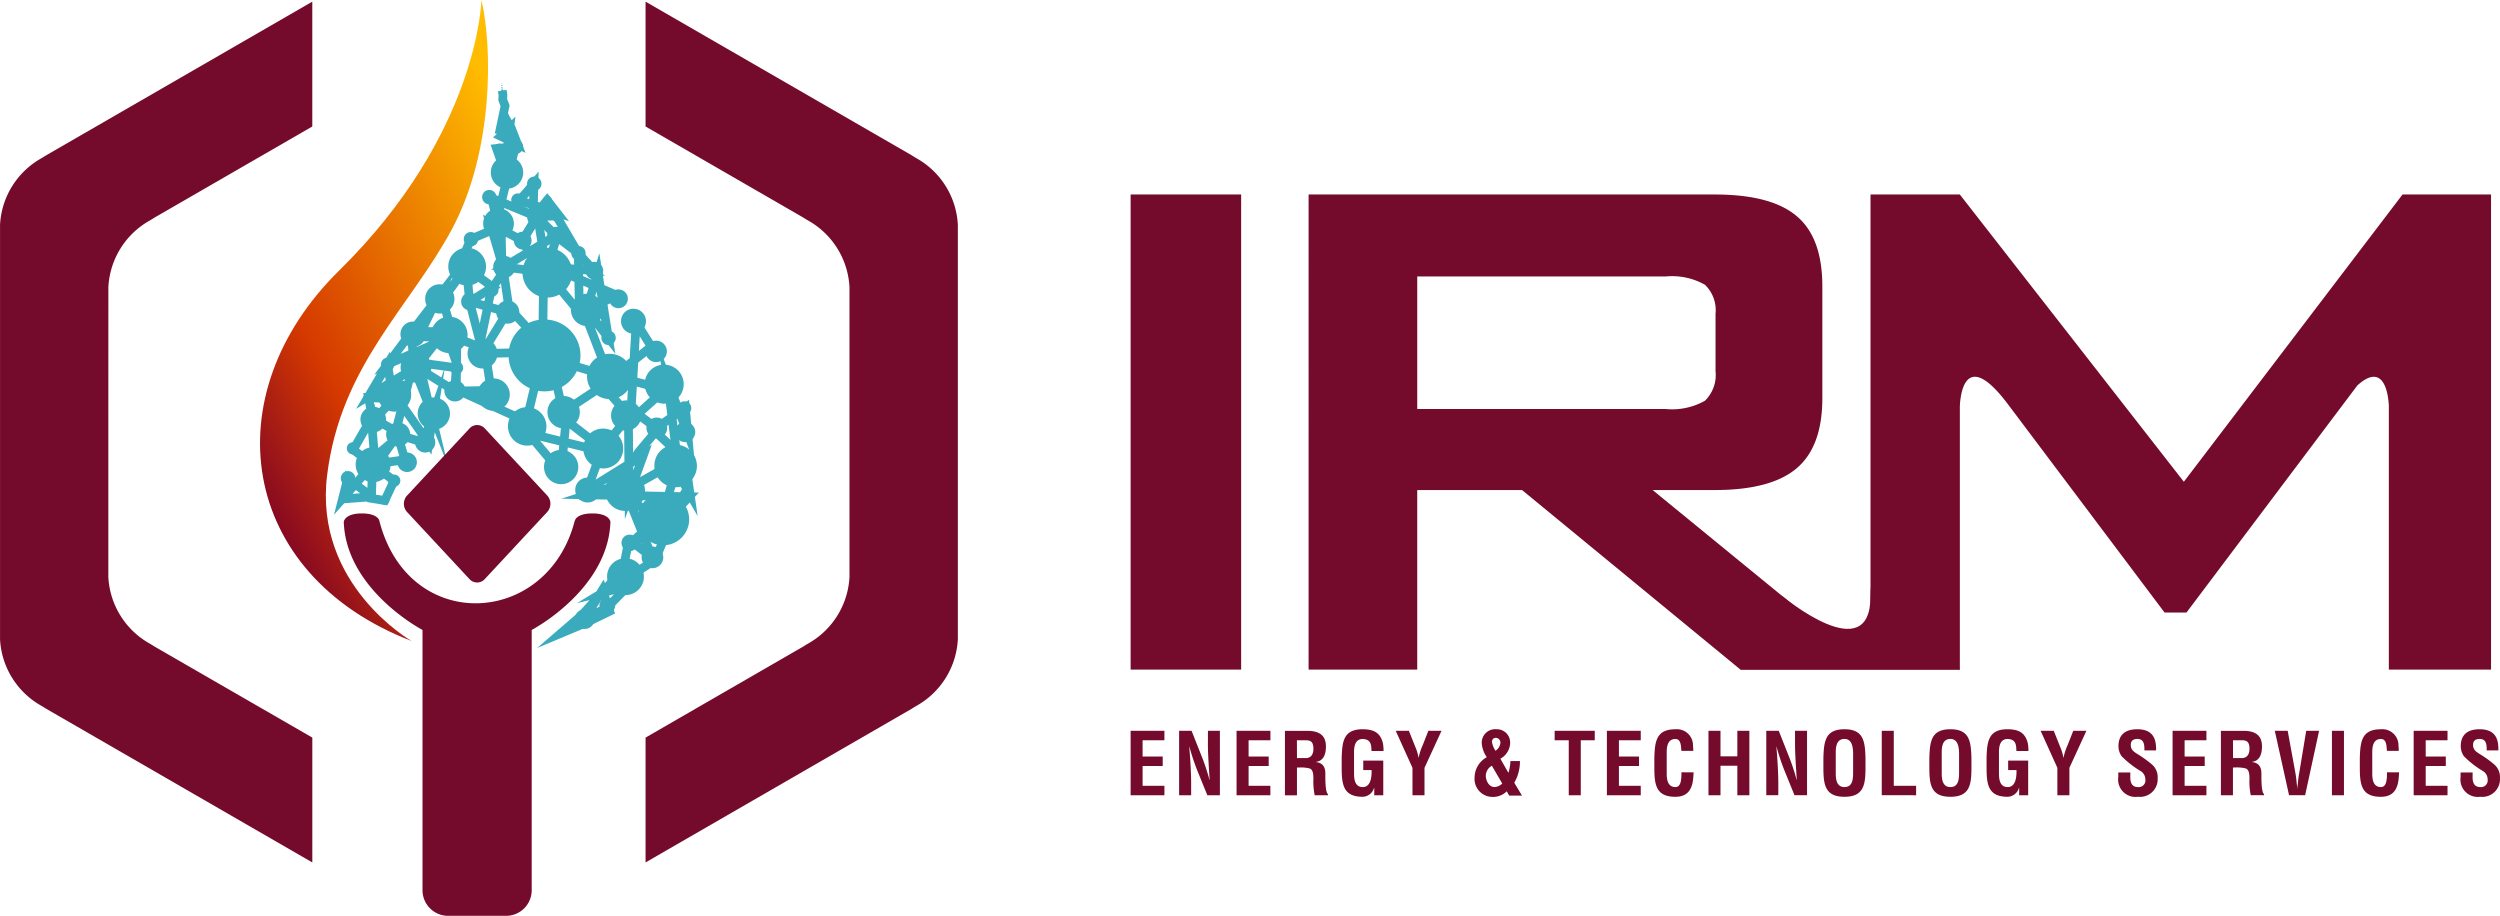 <svg id="Group_1769" data-name="Group 1769" xmlns="http://www.w3.org/2000/svg" xmlns:xlink="http://www.w3.org/1999/xlink" width="214.669" height="78.637" viewBox="0 0 214.669 78.637">
  <defs>
    <clipPath id="clip-path">
      <path id="Path_2248" data-name="Path 2248" d="M302.522,149.2s-.232,11.441-12.216,23.228c-10.864,10.686-8.639,26.089,6.214,31.812,0,0-8.41-4.8-7.25-14.233s7.1-14.39,10.711-21.118,3.49-15.7,2.54-19.69" transform="translate(-283.51 -149.199)" fill="none" clip-rule="evenodd"/>
    </clipPath>
    <linearGradient id="linear-gradient" x1="0.862" y1="0.038" x2="0.207" y2="0.874" gradientUnits="objectBoundingBox">
      <stop offset="0" stop-color="#ffbc00"/>
      <stop offset="0.67" stop-color="#d53900"/>
      <stop offset="1" stop-color="#780028"/>
    </linearGradient>
  </defs>
  <path id="Path_2246" data-name="Path 2246" d="M309.751,242.08l2.435-.186-2.061-1.584-.438,1.725,2.567-2.893-.1,2.887,1.147.188.8-1.7-1.991-1.492-1.51-1.172,1.546-2.693.278,3.3,2.041-1.691.568,1.945-2.38.338,1.765-2.5,2.184.673.866-2.471-.394,2.543-2.838-4.058-1.763,2.017,1.775,1,1.474-5.664,1.413,3.575-.761-3.2L319.3,232.8l.144-1.98-3.128-.425,2.162-2.754.99,2.79.024-2.15,2.391.894.556,3.587-2.729.048,5.749,2.609,1.425-5.942-5.232.116,2.176-3.56-3.242-.9.911,3.548.942-4.562,1.063-1.573.459,3.116,2.9,3.188.073-5.556-1.812-3.4,1.268-2.055,1.6,1.632-4.453,2.687,3.662.488,2.818,3.4-.1-5.07,1.358,1.5-3.7-.3,5.66,2.42-2.6,1.244,1.866,2.4-.893-5.607-1.111,3.575,2.054,5.342-5-1.5,1.065,4.573,3.4-2.254,2.271,2.561L332,237.75l-3.129-2.425-.435,4.469-2.826-3.358,6.3,1.546-1.23,3.335,4.829-3-1.232,3.406-.048-6.208,3.14-2.826-4.372-1.16L336.194,229l-1.305-2.078-.434,7.465,2.175,1.6,2.482-1.741.2,2.217-1.739-4.517.87,6.884-4.855,2.729,3.7,2.657,2.145-2.324-8.715-.164,3-.966,2.512,6.256a12.082,12.082,0,0,1-1.667-1.28c.169-.024,2.971-.87,2.971-.87l-1.015,2.454-2.459,1.57-2,1.209,2.09-.5-1.775,1.826-1.923.971,1.548-2.52.614,1.848-2.016.978-2.178.914,1.8-1.554,3.551-3.937.387-2,3.068-2.826,1.063-3.72,1.232,2.114-.435-3.007-2.536-2.367-1.522,1.824" transform="translate(-280.263 -199.238)" fill="none" stroke="#39abbc" stroke-miterlimit="22.926" stroke-width="0.75"/>
  <path id="Path_2247" data-name="Path 2247" d="M318.247,206.141l-.368-1.879,2.119.091-.49-2.955-1.612,2.723,3.9-2.385-.22-2.772,3.1.207-5.17,2.227,2.1-2.821,2.15-2.8-1.352,2.8,2.633.024-.8-2.751,2.05-2.838.269,3,2-1.236-2.776-2.043.87-2.08,2.608-1.109.072,3.213-1.014-3.454,2.771,1.474,1.268-2.055,1.652-.068,1.875,3.2-1.828-1.4-.906,2.862-.8-4.94.872-1.07.831,1.07-3.225-1.039,1.256-1.452-.072,2.708-3.575-1.473.471,1.848,1.148-4.626.458-1.636-1.641.162.688,1.969L330,181.1l-.771.715,1.445.688-.513-1.328-.672-1.189-.4,1.659.514-2.441-.2-.528.017-.421-.064-.362" transform="translate(-286.234 -170.116)" fill="none" stroke="#39abbc" stroke-miterlimit="22.926" stroke-width="0.75"/>
  <g id="Group_1729" data-name="Group 1729" transform="translate(22.329)">
    <g id="Group_1728" data-name="Group 1728" transform="translate(0 0)" clip-path="url(#clip-path)">
      <rect id="Rectangle_460" data-name="Rectangle 460" width="24.149" height="55.04" transform="translate(-4.068 0)" fill="url(#linear-gradient)"/>
    </g>
  </g>
  <path id="Path_2249" data-name="Path 2249" d="M210.436,174.235a6.968,6.968,0,0,1,3.542-5.711c.155-.09.3-.177.425-.261l13.543-7.819V149.724L205.1,162.915c-.129.085-.27.171-.425.261a6.967,6.967,0,0,0-3.542,5.711V186.68h0v17.793a6.966,6.966,0,0,0,3.542,5.711c.151.087.288.172.413.253l22.86,13.2v-10.72L214.4,205.1c-.129-.085-.27-.172-.425-.261a6.968,6.968,0,0,1-3.542-5.711V186.68h0Z" transform="translate(-201.13 -149.582)" fill="#750b2c"/>
  <path id="Path_2250" data-name="Path 2250" d="M423.153,174.235a6.967,6.967,0,0,0-3.542-5.711c-.155-.09-.3-.177-.425-.261l-13.543-7.819V149.724l22.848,13.191c.129.085.27.171.426.261a6.967,6.967,0,0,1,3.542,5.711V186.68h0v17.793a6.966,6.966,0,0,1-3.542,5.711c-.151.087-.288.172-.413.253l-22.861,13.2v-10.72l13.543-7.819c.129-.085.27-.172.425-.261a6.967,6.967,0,0,0,3.542-5.711V186.68h0Z" transform="translate(-350.21 -149.582)" fill="#750b2c"/>
  <path id="Path_2251" data-name="Path 2251" d="M329.906,312.466s.12-.623,1.549-.609,1.5.72,1.5.72c-.154,4.885-4.818,8.215-6.76,9.286v22.346a2.2,2.2,0,0,1-2.2,2.2h-4.976a2.2,2.2,0,0,1-2.2-2.2V321.863c-1.942-1.071-6.607-4.4-6.761-9.286,0,0,.075-.706,1.5-.72s1.549.609,1.549.609c2.491,9.8,14.464,9.145,16.788,0" transform="translate(-280.539 -267.769)" fill="#750b2c" fill-rule="evenodd"/>
  <path id="Path_2252" data-name="Path 2252" d="M329.355,289.911l5.368-5.77a.883.883,0,0,1,1.308,0l5.365,5.766a1.051,1.051,0,0,1,0,1.406l-5.369,5.77a.882.882,0,0,1-1.308,0l-5.365-5.766a1.05,1.05,0,0,1,0-1.406" transform="translate(-294.404 -247.355)" fill="#750b2c" fill-rule="evenodd"/>
  <path id="Path_2253" data-name="Path 2253" d="M365.3,250.417a3.086,3.086,0,1,1-3.057,3,3.032,3.032,0,0,1,3.057-3" transform="translate(-318.57 -222.982)" fill="#39abbc" fill-rule="evenodd"/>
  <path id="Path_2254" data-name="Path 2254" d="M387.627,284.979a1.711,1.711,0,1,1-1.695,1.666,1.681,1.681,0,0,1,1.695-1.666" transform="translate(-335.842 -248.176)" fill="#39abbc" fill-rule="evenodd"/>
  <path id="Path_2255" data-name="Path 2255" d="M389.035,261.284a1.944,1.944,0,1,1-1.926,1.893,1.91,1.91,0,0,1,1.926-1.893" transform="translate(-336.699 -230.903)" fill="#39abbc" fill-rule="evenodd"/>
  <path id="Path_2256" data-name="Path 2256" d="M363.7,278.187a1.651,1.651,0,1,1-1.635,1.607,1.622,1.622,0,0,1,1.635-1.607" transform="translate(-318.446 -243.224)" fill="#39abbc" fill-rule="evenodd"/>
  <path id="Path_2257" data-name="Path 2257" d="M383.388,242.255a1.39,1.39,0,1,1-1.377,1.353,1.365,1.365,0,0,1,1.377-1.353" transform="translate(-332.983 -217.032)" fill="#39abbc" fill-rule="evenodd"/>
  <path id="Path_2258" data-name="Path 2258" d="M368.78,227.694a2.138,2.138,0,1,1-2.118,2.082,2.1,2.1,0,0,1,2.118-2.082" transform="translate(-321.794 -206.418)" fill="#39abbc" fill-rule="evenodd"/>
  <path id="Path_2259" data-name="Path 2259" d="M369.009,214.559a.891.891,0,1,1-.883.868.876.876,0,0,1,.883-.868" transform="translate(-322.862 -196.843)" fill="#39abbc" fill-rule="evenodd"/>
  <path id="Path_2260" data-name="Path 2260" d="M406.8,281.487a.891.891,0,1,1-.883.868.876.876,0,0,1,.883-.868" transform="translate(-350.409 -245.631)" fill="#39abbc" fill-rule="evenodd"/>
  <path id="Path_2261" data-name="Path 2261" d="M375.938,274.659a1.39,1.39,0,1,1-1.377,1.353,1.366,1.366,0,0,1,1.377-1.353" transform="translate(-327.552 -240.653)" fill="#39abbc" fill-rule="evenodd"/>
  <path id="Path_2262" data-name="Path 2262" d="M353.75,269.081a1.39,1.39,0,1,1-1.377,1.353,1.366,1.366,0,0,1,1.377-1.353" transform="translate(-311.378 -236.587)" fill="#39abbc" fill-rule="evenodd"/>
  <path id="Path_2263" data-name="Path 2263" d="M342.813,269.679a.909.909,0,1,1-.9.885.893.893,0,0,1,.9-.885" transform="translate(-303.753 -237.023)" fill="#39abbc" fill-rule="evenodd"/>
  <path id="Path_2264" data-name="Path 2264" d="M334.841,275.116a1.384,1.384,0,1,1-1.371,1.348,1.36,1.36,0,0,1,1.371-1.348" transform="translate(-297.599 -240.986)" fill="#39abbc" fill-rule="evenodd"/>
  <path id="Path_2265" data-name="Path 2265" d="M327.843,292.546a.838.838,0,1,1-.83.816.823.823,0,0,1,.83-.816" transform="translate(-292.893 -253.692)" fill="#39abbc" fill-rule="evenodd"/>
  <path id="Path_2266" data-name="Path 2266" d="M405.267,305.543a2.221,2.221,0,1,1-2.2,2.162,2.182,2.182,0,0,1,2.2-2.162" transform="translate(-348.332 -263.166)" fill="#39abbc" fill-rule="evenodd"/>
  <path id="Path_2267" data-name="Path 2267" d="M410.243,290.073a1.827,1.827,0,1,1-1.81,1.779,1.795,1.795,0,0,1,1.81-1.779" transform="translate(-352.244 -251.889)" fill="#39abbc" fill-rule="evenodd"/>
  <path id="Path_2268" data-name="Path 2268" d="M374.934,291.734a1.471,1.471,0,1,1-1.457,1.432,1.445,1.445,0,0,1,1.457-1.432" transform="translate(-326.762 -253.1)" fill="#39abbc" fill-rule="evenodd"/>
  <path id="Path_2269" data-name="Path 2269" d="M315.3,290.885a1.5,1.5,0,1,1-1.487,1.462,1.475,1.475,0,0,1,1.487-1.462" transform="translate(-283.272 -252.481)" fill="#39abbc" fill-rule="evenodd"/>
  <path id="Path_2270" data-name="Path 2270" d="M317.987,305.257a.357.357,0,1,1-.354.348.351.351,0,0,1,.354-.348" transform="translate(-286.056 -262.958)" fill="#39abbc" fill-rule="evenodd"/>
  <path id="Path_2271" data-name="Path 2271" d="M309.006,305.943a.357.357,0,1,1-.354.348.351.351,0,0,1,.354-.348" transform="translate(-279.508 -263.458)" fill="#39abbc" fill-rule="evenodd"/>
  <path id="Path_2272" data-name="Path 2272" d="M309.712,298.445a.62.62,0,1,1-.614.6.609.609,0,0,1,.614-.6" transform="translate(-279.833 -257.993)" fill="#39abbc" fill-rule="evenodd"/>
  <path id="Path_2273" data-name="Path 2273" d="M350.529,256.467a1.284,1.284,0,1,1-1.272,1.25,1.262,1.262,0,0,1,1.272-1.25" transform="translate(-309.107 -227.392)" fill="#39abbc" fill-rule="evenodd"/>
  <path id="Path_2274" data-name="Path 2274" d="M395.024,326.061a1.58,1.58,0,1,1-1.565,1.538,1.552,1.552,0,0,1,1.565-1.538" transform="translate(-341.328 -278.122)" fill="#39abbc" fill-rule="evenodd"/>
  <path id="Path_2275" data-name="Path 2275" d="M394.548,298.436a1.711,1.711,0,1,1-1.695,1.666,1.681,1.681,0,0,1,1.695-1.666" transform="translate(-340.887 -257.986)" fill="#39abbc" fill-rule="evenodd"/>
  <path id="Path_2276" data-name="Path 2276" d="M384.091,342.213a.845.845,0,1,1-.837.823.83.83,0,0,1,.837-.823" transform="translate(-333.89 -289.897)" fill="#39abbc" fill-rule="evenodd"/>
  <path id="Path_2277" data-name="Path 2277" d="M391.7,338.509a.678.678,0,1,1-.672.66.666.666,0,0,1,.672-.66" transform="translate(-339.557 -287.197)" fill="#39abbc" fill-rule="evenodd"/>
  <path id="Path_2278" data-name="Path 2278" d="M407.039,264.733a1.673,1.673,0,1,1-1.658,1.629,1.644,1.644,0,0,1,1.658-1.629" transform="translate(-350.019 -233.418)" fill="#39abbc" fill-rule="evenodd"/>
  <path id="Path_2279" data-name="Path 2279" d="M398.931,247.014a1.072,1.072,0,1,1-1.062,1.044,1.053,1.053,0,0,1,1.062-1.044" transform="translate(-344.543 -220.501)" fill="#39abbc" fill-rule="evenodd"/>
  <path id="Path_2280" data-name="Path 2280" d="M377.863,348.53a.353.353,0,1,1-.35.344.347.347,0,0,1,.35-.344" transform="translate(-329.704 -294.502)" fill="#39abbc" fill-rule="evenodd"/>
  <path id="Path_2281" data-name="Path 2281" d="M359.308,244.411a.992.992,0,1,1-.982.965.974.974,0,0,1,.982-.965" transform="translate(-315.718 -218.604)" fill="#39abbc" fill-rule="evenodd"/>
  <path id="Path_2282" data-name="Path 2282" d="M387.366,232.148a.76.76,0,1,1-.753.74.747.747,0,0,1,.753-.74" transform="translate(-336.338 -209.665)" fill="#39abbc" fill-rule="evenodd"/>
  <path id="Path_2283" data-name="Path 2283" d="M344.2,263.612a.573.573,0,1,1-.568.558.564.564,0,0,1,.568-.558" transform="translate(-305.01 -232.601)" fill="#39abbc" fill-rule="evenodd"/>
  <path id="Path_2284" data-name="Path 2284" d="M324.632,299.558a.521.521,0,1,1-.516.507.512.512,0,0,1,.516-.507" transform="translate(-290.781 -258.804)" fill="#39abbc" fill-rule="evenodd"/>
  <path id="Path_2285" data-name="Path 2285" d="M322.078,306.387a.373.373,0,1,1-.369.363.366.366,0,0,1,.369-.363" transform="translate(-289.026 -263.781)" fill="#39abbc" fill-rule="evenodd"/>
  <path id="Path_2286" data-name="Path 2286" d="M316.415,278.06a1.1,1.1,0,1,1-1.089,1.07,1.08,1.08,0,0,1,1.089-1.07" transform="translate(-284.374 -243.132)" fill="#39abbc" fill-rule="evenodd"/>
  <path id="Path_2287" data-name="Path 2287" d="M329.346,260.7a1.318,1.318,0,1,1-1.306,1.284,1.3,1.3,0,0,1,1.306-1.284" transform="translate(-293.641 -230.477)" fill="#39abbc" fill-rule="evenodd"/>
  <path id="Path_2288" data-name="Path 2288" d="M347.961,241.966a.752.752,0,1,1-.745.733.739.739,0,0,1,.745-.733" transform="translate(-307.619 -216.822)" fill="#39abbc" fill-rule="evenodd"/>
  <path id="Path_2289" data-name="Path 2289" d="M355.146,238.728a.616.616,0,1,1-.61.6.605.605,0,0,1,.61-.6" transform="translate(-312.956 -214.462)" fill="#39abbc" fill-rule="evenodd"/>
  <path id="Path_2290" data-name="Path 2290" d="M394.877,240.883a.807.807,0,1,1-.8.786.793.793,0,0,1,.8-.786" transform="translate(-341.78 -216.032)" fill="#39abbc" fill-rule="evenodd"/>
  <path id="Path_2291" data-name="Path 2291" d="M417.134,303.592a.622.622,0,1,1-.616.606.611.611,0,0,1,.616-.606" transform="translate(-358.137 -261.744)" fill="#39abbc" fill-rule="evenodd"/>
  <path id="Path_2292" data-name="Path 2292" d="M405.3,322.342a.93.93,0,1,1-.921.905.914.914,0,0,1,.921-.905" transform="translate(-349.285 -275.412)" fill="#39abbc" fill-rule="evenodd"/>
  <path id="Path_2293" data-name="Path 2293" d="M390.916,335.007a.5.5,0,1,1-.494.485.49.49,0,0,1,.494-.485" transform="translate(-339.115 -284.644)" fill="#39abbc" fill-rule="evenodd"/>
  <path id="Path_2294" data-name="Path 2294" d="M415.859,282.884a.865.865,0,1,1-.857.842.85.85,0,0,1,.857-.842" transform="translate(-357.032 -246.649)" fill="#39abbc" fill-rule="evenodd"/>
  <path id="Path_2295" data-name="Path 2295" d="M416.383,276.341a.585.585,0,1,1-.579.569.574.574,0,0,1,.579-.569" transform="translate(-357.617 -241.88)" fill="#39abbc" fill-rule="evenodd"/>
  <path id="Path_2296" data-name="Path 2296" d="M311.525,289.312a.521.521,0,1,1-.516.507.512.512,0,0,1,.516-.507" transform="translate(-281.226 -251.334)" fill="#39abbc" fill-rule="evenodd"/>
  <path id="Path_2297" data-name="Path 2297" d="M333.476,286.149a.869.869,0,1,1-.861.846.854.854,0,0,1,.861-.846" transform="translate(-296.976 -249.029)" fill="#39abbc" fill-rule="evenodd"/>
  <path id="Path_2298" data-name="Path 2298" d="M384.423,300.505a1.069,1.069,0,1,1-1.059,1.041,1.051,1.051,0,0,1,1.059-1.041" transform="translate(-333.97 -259.494)" fill="#39abbc" fill-rule="evenodd"/>
  <path id="Path_2299" data-name="Path 2299" d="M358.325,230.279a.949.949,0,1,1-.94.924.932.932,0,0,1,.94-.924" transform="translate(-315.032 -208.302)" fill="#39abbc" fill-rule="evenodd"/>
  <path id="Path_2300" data-name="Path 2300" d="M396.007,276.049a1.3,1.3,0,1,1-1.291,1.269,1.281,1.281,0,0,1,1.291-1.269" transform="translate(-342.245 -241.666)" fill="#39abbc" fill-rule="evenodd"/>
  <path id="Path_2301" data-name="Path 2301" d="M339.279,249.525a1.563,1.563,0,1,1-1.549,1.522,1.536,1.536,0,0,1,1.549-1.522" transform="translate(-300.705 -222.331)" fill="#39abbc" fill-rule="evenodd"/>
  <path id="Path_2302" data-name="Path 2302" d="M375.235,221.055a.762.762,0,1,1-.755.742.749.749,0,0,1,.755-.742" transform="translate(-327.494 -201.579)" fill="#39abbc" fill-rule="evenodd"/>
  <path id="Path_2303" data-name="Path 2303" d="M364.663,222.614a.762.762,0,1,1-.755.742.749.749,0,0,1,.755-.742" transform="translate(-319.787 -202.715)" fill="#39abbc" fill-rule="evenodd"/>
  <path id="Path_2304" data-name="Path 2304" d="M398.726,318.575a.707.707,0,1,1-.7.688.694.694,0,0,1,.7-.688" transform="translate(-344.658 -272.666)" fill="#39abbc" fill-rule="evenodd"/>
  <path id="Path_2305" data-name="Path 2305" d="M406.52,257.129a.92.92,0,1,1-.912.9.9.9,0,0,1,.912-.9" transform="translate(-350.185 -227.875)" fill="#39abbc" fill-rule="evenodd"/>
  <path id="Path_2306" data-name="Path 2306" d="M324.487,283.042a1.033,1.033,0,1,1-1.024,1.006,1.015,1.015,0,0,1,1.024-1.006" transform="translate(-290.305 -246.764)" fill="#39abbc" fill-rule="evenodd"/>
  <path id="Path_2307" data-name="Path 2307" d="M322.213,269.007a1.437,1.437,0,1,1-1.424,1.4,1.412,1.412,0,0,1,1.424-1.4" transform="translate(-288.356 -236.533)" fill="#39abbc" fill-rule="evenodd"/>
  <path id="Path_2308" data-name="Path 2308" d="M392.263,253.968a.616.616,0,1,1-.61.6.6.6,0,0,1,.61-.6" transform="translate(-340.012 -225.571)" fill="#39abbc" fill-rule="evenodd"/>
  <path id="Path_2309" data-name="Path 2309" d="M382.727,227.143a.616.616,0,1,1-.61.6.605.605,0,0,1,.61-.6" transform="translate(-333.06 -206.017)" fill="#39abbc" fill-rule="evenodd"/>
  <path id="Path_2310" data-name="Path 2310" d="M402.13,291.229a.622.622,0,1,1-.616.606.611.611,0,0,1,.616-.606" transform="translate(-347.2 -252.732)" fill="#39abbc" fill-rule="evenodd"/>
  <path id="Path_2311" data-name="Path 2311" d="M344.739,227.695a1.62,1.62,0,1,1-1.6,1.577,1.591,1.591,0,0,1,1.6-1.577" transform="translate(-304.644 -206.418)" fill="#39abbc" fill-rule="evenodd"/>
  <path id="Path_2312" data-name="Path 2312" d="M348.668,222.7a.616.616,0,1,1-.61.6.6.6,0,0,1,.61-.6" transform="translate(-308.234 -202.774)" fill="#39abbc" fill-rule="evenodd"/>
  <path id="Path_2313" data-name="Path 2313" d="M355.509,215.2a1.318,1.318,0,1,1-1.306,1.284,1.3,1.3,0,0,1,1.306-1.284" transform="translate(-312.712 -197.313)" fill="#39abbc" fill-rule="evenodd"/>
  <path id="Path_2314" data-name="Path 2314" d="M363.661,210.465a.573.573,0,1,1-.568.558.563.563,0,0,1,.568-.558" transform="translate(-319.194 -193.859)" fill="#39abbc" fill-rule="evenodd"/>
  <path id="Path_2315" data-name="Path 2315" d="M358,198.721a1.39,1.39,0,1,1-1.377,1.353A1.365,1.365,0,0,1,358,198.721" transform="translate(-314.476 -185.298)" fill="#39abbc" fill-rule="evenodd"/>
  <path id="Path_2316" data-name="Path 2316" d="M368.721,205.139a.616.616,0,1,1-.61.6.605.605,0,0,1,.61-.6" transform="translate(-322.851 -189.977)" fill="#39abbc" fill-rule="evenodd"/>
  <path id="Path_2317" data-name="Path 2317" d="M376.168,215.834a.477.477,0,1,1-.472.464.469.469,0,0,1,.472-.464" transform="translate(-328.38 -197.772)" fill="#39abbc" fill-rule="evenodd"/>
  <path id="Path_2318" data-name="Path 2318" d="M373.511,211.235a.384.384,0,1,1-.381.374.378.378,0,0,1,.381-.374" transform="translate(-326.51 -194.42)" fill="#39abbc" fill-rule="evenodd"/>
  <path id="Path_2319" data-name="Path 2319" d="M362.924,193.41a.616.616,0,1,1-.61.6.605.605,0,0,1,.61-.6" transform="translate(-318.626 -181.427)" fill="#39abbc" fill-rule="evenodd"/>
  <path id="Path_2320" data-name="Path 2320" d="M358.263,194.675a.384.384,0,1,1-.381.374.378.378,0,0,1,.381-.374" transform="translate(-315.395 -182.348)" fill="#39abbc" fill-rule="evenodd"/>
  <path id="Path_2321" data-name="Path 2321" d="M337.071,239.26a1.257,1.257,0,1,1-1.245,1.224,1.235,1.235,0,0,1,1.245-1.224" transform="translate(-299.317 -214.849)" fill="#39abbc" fill-rule="evenodd"/>
  <path id="Path_2322" data-name="Path 2322" d="M329.072,251.074a1.087,1.087,0,1,1-1.077,1.058,1.068,1.068,0,0,1,1.077-1.058" transform="translate(-293.608 -223.461)" fill="#39abbc" fill-rule="evenodd"/>
  <path id="Path_2323" data-name="Path 2323" d="M322.415,262.5a.573.573,0,1,1-.568.558.563.563,0,0,1,.568-.558" transform="translate(-289.127 -231.789)" fill="#39abbc" fill-rule="evenodd"/>
  <path id="Path_2324" data-name="Path 2324" d="M316.737,273.54a.444.444,0,1,1-.44.433.437.437,0,0,1,.44-.433" transform="translate(-285.081 -239.837)" fill="#39abbc" fill-rule="evenodd"/>
  <path id="Path_2325" data-name="Path 2325" d="M354.482,209.385a.616.616,0,1,1-.61.6.605.605,0,0,1,.61-.6" transform="translate(-312.471 -193.072)" fill="#39abbc" fill-rule="evenodd"/>
  <path id="Path_2326" data-name="Path 2326" d="M361.417,188.018a.462.462,0,1,1-.458.45.454.454,0,0,1,.458-.45" transform="translate(-317.637 -177.496)" fill="#39abbc" fill-rule="evenodd"/>
  <path id="Path_2327" data-name="Path 2327" d="M358.871,191.086a.345.345,0,1,1-.342.336.339.339,0,0,1,.342-.336" transform="translate(-315.866 -179.732)" fill="#39abbc" fill-rule="evenodd"/>
  <path id="Path_2328" data-name="Path 2328" d="M359.731,184.194a.384.384,0,1,1-.381.374.378.378,0,0,1,.381-.374" transform="translate(-316.465 -174.708)" fill="#39abbc" fill-rule="evenodd"/>
  <path id="Path_2329" data-name="Path 2329" d="M360.576,181.9a.224.224,0,1,1-.222.218.22.22,0,0,1,.222-.218" transform="translate(-317.197 -173.038)" fill="#39abbc" fill-rule="evenodd"/>
  <path id="Path_2330" data-name="Path 2330" d="M360,180.161a.168.168,0,1,1-.166.164.165.165,0,0,1,.166-.164" transform="translate(-316.814 -171.769)" fill="#39abbc" fill-rule="evenodd"/>
  <path id="Path_2331" data-name="Path 2331" d="M360.137,178.721a.138.138,0,1,1-.136.134.135.135,0,0,1,.136-.134" transform="translate(-316.939 -170.719)" fill="#39abbc" fill-rule="evenodd"/>
  <path id="Path_2332" data-name="Path 2332" d="M360.006,177.539a.1.1,0,1,1-.1.094.095.095,0,0,1,.1-.094" transform="translate(-316.874 -169.857)" fill="#39abbc" fill-rule="evenodd"/>
  <path id="Path_2333" data-name="Path 2333" d="M360,176.823a.06.06,0,1,1-.06.059.059.059,0,0,1,.06-.059" transform="translate(-316.899 -169.336)" fill="#39abbc" fill-rule="evenodd"/>
  <path id="Path_2334" data-name="Path 2334" d="M359.993,176.092a.044.044,0,1,1-.044.043.044.044,0,0,1,.044-.043" transform="translate(-316.902 -168.803)" fill="#39abbc" fill-rule="evenodd"/>
  <path id="Path_2335" data-name="Path 2335" d="M359.971,175.6a.023.023,0,0,1,0,.045.022.022,0,0,1-.021-.023.022.022,0,0,1,.022-.022" transform="translate(-316.902 -168.443)" fill="#39abbc" fill-rule="evenodd"/>
  <path id="Path_2336" data-name="Path 2336" d="M676.756,382.041c-.007-.546.037-1.815-1.608-1.815-1.092,0-1.623.516-1.623,1.461a1.539,1.539,0,0,0,.265.848,8.1,8.1,0,0,0,1.631,1.276.838.838,0,0,1,.413.73.573.573,0,0,1-.642.649c-.509,0-.671-.391-.649-.93v-.324H673.51v.406a1.49,1.49,0,0,0,1.682,1.682,1.519,1.519,0,0,0,1.7-1.594,1.445,1.445,0,0,0-.465-1.158,9.564,9.564,0,0,0-1.254-.907c-.325-.206-.59-.369-.59-.789,0-.376.221-.517.568-.517.568,0,.612.487.6.981Zm-4.367,3.851v-.812h-1.874v-1.7h1.726v-.812h-1.726V381.17h1.874v-.811h-2.907v5.533Zm-5.193-1.97c-.022.354.044,1.269-.525,1.269-.708,0-.745-.745-.745-1.2v-1.534c0-.428-.066-1.395.745-1.395.509,0,.472.664.516,1.018H668.2a2.671,2.671,0,0,0-.022-.421,1.384,1.384,0,0,0-1.512-1.431c-1.653,0-1.763,1.048-1.808,2.457v.789c0,1.476.111,2.553,1.808,2.553,1.153,0,1.493-.775,1.544-1.785.008-.1.015-.214.022-.317Zm-3.7,1.97v-5.533h-1.033v5.533Zm-3.829-1.985c-.059.31-.1.627-.125.944a4.515,4.515,0,0,0-.045.457h-.015c0-.155-.029-.31-.044-.457-.03-.317-.066-.635-.125-.944l-.649-3.549h-1.107l1.225,5.533h1.38l1.2-5.533h-1.107Zm-5.7-2.737h.767c.391.007.649.111.649.73,0,.553-.266.775-.6.8h-.812Zm.184,2.339a3.17,3.17,0,0,1,.878.074c.354.1.347.568.354.907a5.578,5.578,0,0,0,.111,1.4h1.136v-.1c-.251-.162-.221-1.52-.221-1.749,0-.531-.184-.922-.8-1v-.015c.693-.1.848-.73.848-1.335,0-1.018-.679-1.328-1.571-1.328h-1.955v5.533h1.033v-2.383Zm-2.464,2.383v-.812h-1.874v-1.7h1.727v-.812h-1.727V381.17h1.874v-.811h-2.907v5.533Zm-4.323-3.851c-.007-.546.037-1.815-1.608-1.815-1.092,0-1.623.516-1.623,1.461a1.536,1.536,0,0,0,.265.848,8.1,8.1,0,0,0,1.631,1.276.838.838,0,0,1,.413.73.572.572,0,0,1-.642.649c-.509,0-.671-.391-.649-.93v-.324h-1.033v.406a1.49,1.49,0,0,0,1.682,1.682,1.519,1.519,0,0,0,1.7-1.594,1.445,1.445,0,0,0-.465-1.158,9.567,9.567,0,0,0-1.254-.907c-.325-.206-.59-.369-.59-.789,0-.376.221-.517.568-.517.568,0,.612.487.6.981Zm-8.787-1.682h-1.129l1.439,3.18v2.354h1.033v-2.354l1.461-3.18h-1.129l-.494,1.254a4.723,4.723,0,0,0-.339,1.048H639.4a3.72,3.72,0,0,0-.243-.848Zm-5.769,3.113c0,1.476.111,2.553,1.808,2.553a1.048,1.048,0,0,0,.974-.767h.015v.635h.775v-2.973h-1.719v.811h.716c.022.833-.17,1.461-.76,1.461-.708,0-.745-.745-.745-1.2v-1.534c0-.428-.066-1.395.745-1.395.7.03.738.472.752,1.033H636.4a3.445,3.445,0,0,0-.052-.671c-.236-.959-.848-1.188-1.734-1.2-1.653,0-1.763,1.048-1.808,2.457Zm-3.851-1.018c0-.428-.066-1.395.745-1.395.767,0,.745.981.745,1.424V383.9c0,.531-.008,1.291-.745,1.291-.708,0-.745-.745-.745-1.2Zm-1.063,1.018c0,1.476.111,2.553,1.808,2.553s1.807-1.077,1.807-2.553v-.789c-.044-1.409-.155-2.457-1.807-2.457s-1.763,1.048-1.808,2.457Zm-1.136,2.42v-.812h-1.918v-4.722h-1.033v5.533Zm-6.9-3.438c0-.428-.066-1.395.745-1.395.767,0,.745.981.745,1.424V383.9c0,.531-.007,1.291-.745,1.291-.708,0-.745-.745-.745-1.2Zm-1.062,1.018c0,1.476.111,2.553,1.807,2.553s1.808-1.077,1.808-2.553v-.789c-.044-1.409-.155-2.457-1.808-2.457s-1.763,1.048-1.807,2.457Zm-2.435-2.023c0,.5.022,1.025.052,1.555s.066,1.068.1,1.569H616.5a18.483,18.483,0,0,0-.738-2.195l-.8-2.02h-1.07v5.533h1.033v-1.039c0-.442-.022-.994-.052-1.546s-.074-1.119-.111-1.576h.015a18.5,18.5,0,0,0,.738,2.195l.8,1.966h1.077v-5.533h-1.033Zm-6.4,4.443v-2.531h1.446v2.531h1.033v-5.533h-1.033v2.191h-1.446v-2.191h-1.033v5.533Zm-3.348-1.97c-.022.354.044,1.269-.525,1.269-.708,0-.745-.745-.745-1.2v-1.534c0-.428-.066-1.395.745-1.395.509,0,.472.664.516,1.018h1.018a2.7,2.7,0,0,0-.022-.421,1.384,1.384,0,0,0-1.512-1.431c-1.653,0-1.763,1.048-1.808,2.457v.789c0,1.476.111,2.553,1.808,2.553,1.153,0,1.493-.775,1.544-1.785.008-.1.015-.214.022-.317Zm-3.5,1.97v-.812h-1.874v-1.7h1.726v-.812h-1.726V381.17h1.874v-.811h-2.907v5.533Zm-7.392-4.722h1.21v4.722h1.033V381.17h1.2v-.811h-3.445Zm-4.5,3.718a1.012,1.012,0,0,1-.671.3c-.428,0-.679-.443-.738-.848a1.009,1.009,0,0,1,.517-.981Zm-.162-2.132a1.6,1.6,0,0,0,.841-1.38,1.14,1.14,0,0,0-1.166-1.151,1.162,1.162,0,0,0-1.276,1.2,2.453,2.453,0,0,0,.435,1.2,2.013,2.013,0,0,0-1.048,1.741,1.544,1.544,0,0,0,1.475,1.668,1.688,1.688,0,0,0,1.291-.479l.2.369h1.106l-.664-1.106a3.644,3.644,0,0,0,.487-1.859h-.819a3.922,3.922,0,0,1-.17,1.011Zm-.42-.686a1.973,1.973,0,0,1-.3-.745.327.327,0,0,1,.354-.362.412.412,0,0,1,.369.435A.919.919,0,0,1,590.643,382.07Zm-7.437-1.711h-1.129l1.439,3.18v2.354h1.033v-2.354l1.461-3.18h-1.129l-.494,1.254a4.713,4.713,0,0,0-.339,1.048h-.015a3.717,3.717,0,0,0-.243-.848Zm-5.769,3.113c0,1.476.111,2.553,1.807,2.553a1.048,1.048,0,0,0,.974-.767h.015v.635h.775v-2.973h-1.719v.811H580c.022.833-.17,1.461-.76,1.461-.708,0-.745-.745-.745-1.2v-1.534c0-.428-.066-1.395.745-1.395.7.03.738.472.753,1.033h1.033a3.417,3.417,0,0,0-.052-.671c-.236-.959-.848-1.188-1.734-1.2-1.652,0-1.763,1.048-1.807,2.457Zm-3.844-2.3h.767c.391.007.649.111.649.73,0,.553-.266.775-.6.8h-.811Zm.184,2.339a3.17,3.17,0,0,1,.878.074c.354.1.347.568.354.907a5.584,5.584,0,0,0,.111,1.4h1.136v-.1c-.251-.162-.221-1.52-.221-1.749,0-.531-.185-.922-.8-1v-.015c.694-.1.849-.73.849-1.335,0-1.018-.679-1.328-1.572-1.328H572.56v5.533h1.033v-2.383Zm-2.464,2.383v-.812H569.44v-1.7h1.726v-.812H569.44V381.17h1.874v-.811h-2.907v5.533Zm-5.364-4.443c0,.5.022,1.025.052,1.555s.066,1.068.1,1.569h-.015a18.459,18.459,0,0,0-.738-2.195l-.8-2.02h-1.07v5.533h1.033v-1.039c0-.442-.022-.994-.051-1.546s-.074-1.119-.111-1.576h.015a18.507,18.507,0,0,0,.738,2.195l.8,1.966h1.077v-5.533H565.95Zm-3.733,4.443v-.812h-1.874v-1.7h1.727v-.812h-1.727V381.17h1.874v-.811H559.31v5.533Z" transform="translate(-462.226 -317.607)" fill="#750b2c"/>
  <path id="Path_2337" data-name="Path 2337" d="M605.253,217.851H583.921v11.385h21.332a5.738,5.738,0,0,0,3.373-.712,3.089,3.089,0,0,0,.909-2.543v-4.915a3.035,3.035,0,0,0-.909-2.5,5.738,5.738,0,0,0-3.373-.712m62.1,11.221s-.028-4.284-2.706-1.866l-14.673,19.5h-1.884l-13.448-17.885-.005-.006c-4.024-5.352-4.122.081-4.124.252v22.542H611.675L592.92,236.193h-9v15.417h-9.329V210.815h34.865q4.882,0,7.063,1.871c1.463,1.238,2.187,3.241,2.187,6.022V228.3c0,2.754-.724,4.757-2.187,6.009s-3.808,1.884-7.062,1.884h-5.323l18.708,15.3V210.815h7.669l19.237,24.666,18.777-24.666h7.6v40.794h-8.776V229.072ZM559.31,251.609V210.815H568.8v40.794Z" transform="translate(-462.226 -194.114)" fill="#750b2c" fill-rule="evenodd"/>
  <path id="Path_2338" data-name="Path 2338" d="M756.133,331.34s7.538,6.277,7.538,0,5.986,1.115,5.986,1.115l1.683,5.169H752.505l.9-3.6Z" transform="translate(-603.056 -280.129)" fill="#750b2c" fill-rule="evenodd"/>
</svg>
